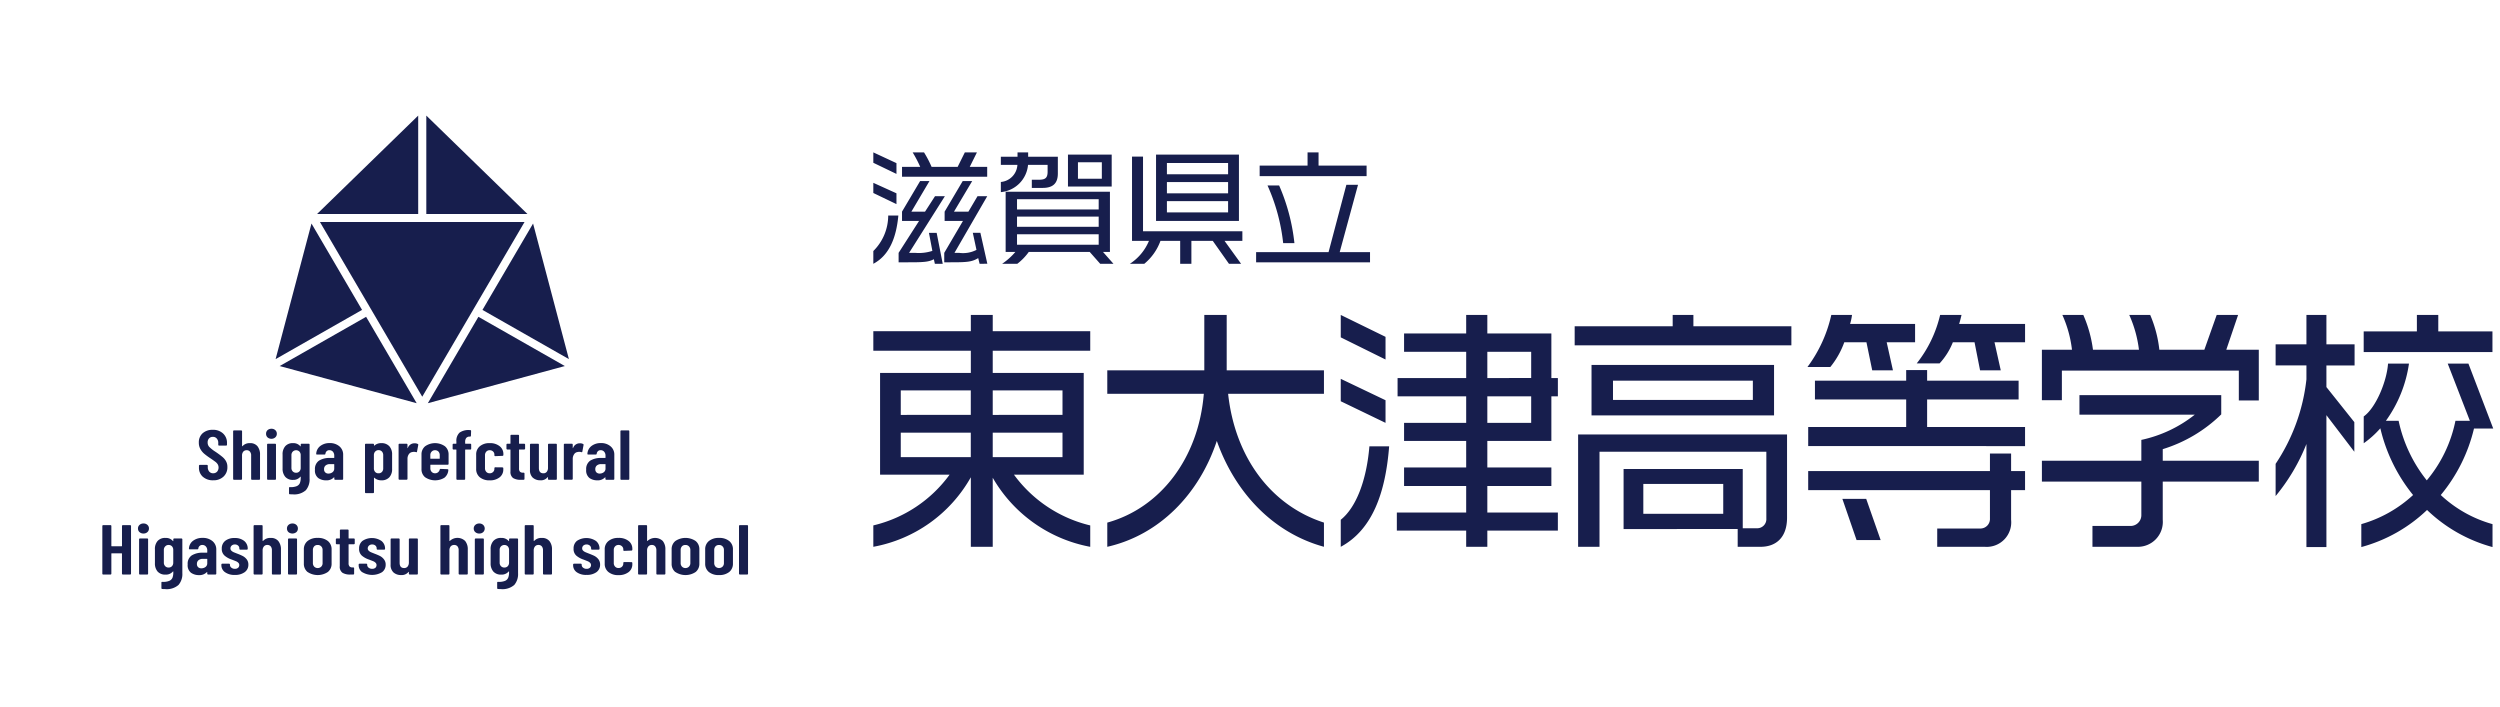 <svg id="pc_header_logo2.svg" xmlns="http://www.w3.org/2000/svg" width="268.726" height="76.044" viewBox="0 0 268.726 76.044">
  <rect id="長方形_1683" data-name="長方形 1683" width="221" height="76.044" fill="#fff" opacity="0"/>
  <g id="logo2" transform="translate(11 12)">
    <g id="グループ_1736" data-name="グループ 1736" transform="translate(82.874 4.379)">
      <path id="合体_28" data-name="合体 28" d="M38.229,11.977,36.489,9.515h-2.3v2.462H32.984V9.515H30.864a5.711,5.711,0,0,1-1.739,2.462h-1.55a5.419,5.419,0,0,0,2.052-2.462h-1.82V.453H28.99V8.478H39.669V9.515H37.753l1.779,2.462Zm-13.842,0L23.259,10.7H16.71a5.992,5.992,0,0,1-1.237,1.278h-1.63A7.045,7.045,0,0,0,15.269,10.7H14.223V4.232H25.433V10.7h-.747l1.128,1.278Zm-.163-2.049V8.8H15.446V9.928Zm0-1.929V6.907H15.446V8Zm0-1.864v-1.1H15.446v1.1Zm-12.8,5.841-.15-.612c-.706.426-1.237.452-3.016.452H7.623V10.8L9.633,7.372H7.664v-1L9.606,3.087h1.02L8.669,6.374h1.55L11.2,4.71h1.046L8.723,10.8h.489a3.152,3.152,0,0,0,1.875-.319l-.394-1.837h.815l.747,3.327Zm-4.81,0-.108-.492c-.585.319-1.2.332-2.935.332H2.718V10.8l2.2-3.433H3.085v-1L5.028,3.087H6.033L4.09,6.374H5.557L6.631,4.71h1.06L3.846,10.8h.639a4.691,4.691,0,0,0,1.861-.212L5.979,8.649h.829l.652,3.327ZM0,11.976V10.605A5.386,5.386,0,0,0,1.6,6.786H2.69C2.473,9.168,1.712,11.072,0,11.976Zm41.146-.159V10.726h7.786l1.915-7.239H52.1l-1.97,7.239h3.261v1.091Zm2.908-2.063a20.386,20.386,0,0,0-1.684-6.2h1.249a21.036,21.036,0,0,1,1.644,6.2ZM30.389,7.372V.24H39.3V7.372Zm7.745-.918V5.243H31.558V6.455Zm0-2.05V3.194H31.558V4.4Zm0-2.049V1.145H31.558V2.356ZM0,4.366V3.273L2.487,4.4V5.562Zm13.707-.094V3.181a1.951,1.951,0,0,0,1.78-1.836h-1.78V.466H15.5V0h1.142V.466h3.192v1.81c0,1.118-.6,1.543-1.63,1.543H17.036V2.941h.747c.68,0,.951-.173.951-.865V1.345H16.629A3.226,3.226,0,0,1,13.707,4.272Zm7.215-.6V.24h4.7V3.673Zm3.641-.838V1.066H21.995V2.835ZM3.085,2.621V1.558H5.041A13.241,13.241,0,0,0,4.226,0H5.449a11.876,11.876,0,0,1,.815,1.558h2.8L9.838,0h1.3l-.774,1.558h1.875V2.621Zm38.442-.066V1.425h5.149V0h1.182V1.425h5.164v1.13ZM0,1.118V0L2.487,1.157V2.316Z" transform="translate(0 0)" fill="#171e4d" stroke="rgba(0,0,0,0)" stroke-miterlimit="10" stroke-width="1"/>
      <path id="合体_29" data-name="合体 29" d="M167.01,20.964a16.429,16.429,0,0,1-7.065,3.987V22.486a13.751,13.751,0,0,0,5.564-3.129,17.827,17.827,0,0,1-3.519-7.172,10.233,10.233,0,0,1-1.786,1.607V10.911c1.319-.941,2.484-3.793,2.613-5.677h2.251a13.88,13.88,0,0,1-2.484,6.148h1.371a15.366,15.366,0,0,0,3.027,6.4,14.413,14.413,0,0,0,3.08-6.4h1.553l-2.381-6.148h2.225l2.666,6.979h-2.07a17.489,17.489,0,0,1-3.57,7.145,13.415,13.415,0,0,0,5.563,3.129v2.465A16.322,16.322,0,0,1,167.01,20.964Zm-12.965,3.987V13.874a20.762,20.762,0,0,1-3.312,5.594V16.006a20.314,20.314,0,0,0,3.312-9.082v-1.5h-3.312V3.157h3.312V0h2.148V3.157h3.028V5.428h-3.028V7.754l3,3.766v3.185l-3-3.933V24.951Zm-23-.028V22.681h4.166A1.159,1.159,0,0,0,136.3,21.49V17.918H125.611V15.674H136.3V13.432a13.9,13.9,0,0,0,5.746-2.714h-12.4v-2.1h15.242V10.69a15.505,15.505,0,0,1-6.287,3.737v1.247h10.324v2.243H138.6v4.1a2.68,2.68,0,0,1-2.743,2.906Zm-16.686,0V22.957h4.684a1.027,1.027,0,0,0,.983-1.08V18.831H100.489V16.782h19.537V14.9H122.3v1.883h1.5v2.049h-1.5v3.185a2.635,2.635,0,0,1-2.8,2.908Zm-21.448,0v-1.91H80.646V16.561H93.455V22.93h1.578a.983.983,0,0,0,.958-1.052V14.706H78.058V24.923h-2.3V12.849H98.216v8.945c0,2.161-1.216,3.129-2.847,3.129Zm-1.553-3.545V18.166H82.767v3.212ZM63.726,24.923V23.179H56.273V21.241h7.453V18.388H57.05V16.394h6.676V13.542H57.05V11.6h6.676V8.751H56.352V6.786h7.375V3.96H57.05V1.994h6.676V0H66V1.994h6.883V6.786h.7V8.751h-.7v4.791H66v2.853h6.883v1.994H66v2.853h7.582v1.938H66v1.744ZM70.713,11.6V8.751H66V11.6Zm0-4.82V3.96H66V6.784ZM50.244,24.923V22.017c1.63-1.3,2.769-4.182,3.079-7.893h2.122C55.057,19.137,53.634,23.1,50.244,24.923ZM36.922,13.542c-1.889,5.705-6.159,10.108-11.774,11.381v-2.6c5.693-1.579,9.807-6.9,10.377-13.846H25.148V5.955H35.577V0h2.407V5.955H48.438v2.52h-10.3c.751,6.95,4.71,12.045,10.3,13.846v2.6C42.978,23.428,38.889,19.109,36.922,13.542ZM12.835,17.5v7.421H10.481V17.448A15.154,15.154,0,0,1,0,24.923v-2.3a14.166,14.166,0,0,0,8.2-5.456H.725V6.231h9.756V3.85H0v-2.1H10.481V0h2.355V1.745H23.316v2.1H12.835V6.231h9.781V17.169h-7.5a14.252,14.252,0,0,0,8.2,5.456v2.3A15.351,15.351,0,0,1,12.835,17.5Zm7.5-2.216V12.656h-7.5v2.631Zm-9.859,0V12.656H2.95v2.631Zm9.859-4.542V8.114h-7.5v2.631Zm-9.859,0V8.114H2.95v2.631ZM105.69,24.2l-1.527-4.431h2.562l1.553,4.431Zm-5.2-10.108V12.046h10.532V9.083h-9.807V7.062h9.807V5.926h2.251V7.062h9.834V9.083h-9.834v2.964H123.8V14.1ZM50.244,9.277V6.868l4.813,2.3V11.6ZM77.2,10.8V5.373H96.819V10.8ZM94.541,9.139V7.062H79.507V9.139Zm52.237.055V5.982h-19.02V9.166h-2.148V3.738h3.234A12.645,12.645,0,0,0,127.81,0h2.251A13.622,13.622,0,0,1,131.1,3.738h4.943A12.905,12.905,0,0,0,135,0h2.252a13.133,13.133,0,0,1,.983,3.737h4.839L144.4,0h2.3l-1.268,3.737h3.493V9.194Zm-27.814-3.24-.595-3.019h-2.329a7.3,7.3,0,0,1-1.424,2.271h-2.458A13.2,13.2,0,0,0,114.67,0h2.3c-.077.332-.156.664-.259.97h7.09V2.935h-3.286l.673,3.019Zm-11.592,0-.621-3.019H104.37a9.093,9.093,0,0,1-1.5,2.659h-2.458A14.735,14.735,0,0,0,102.973,0H105.2a5.735,5.735,0,0,1-.208.97h6.987V2.935h-3.053l.673,3.019ZM50.244,2.41V0l4.813,2.354V4.791ZM160.2,3.988V1.772h5.718V0h2.3V1.772h5.822V3.988Zm-84.812-.72V1.218H85.924V0H88.15V1.218H98.682v2.05Z" transform="translate(0 17.474)" fill="#171e4d" stroke="rgba(0,0,0,0)" stroke-miterlimit="10" stroke-width="1"/>
    </g>
    <g id="グループ_1744" data-name="グループ 1744">
      <path id="合体_39" data-name="合体 39" d="M42.541,17.224c-.068-.006-.1-.036-.1-.1v-.583c0-.067.036-.093.109-.084a1.732,1.732,0,0,0,.73-.106.637.637,0,0,0,.344-.334,1.478,1.478,0,0,0,.095-.576v-.084a.03.03,0,0,0-.018-.027c-.014,0-.023,0-.032.019a.977.977,0,0,1-.79.328,1.072,1.072,0,0,1-.847-.328,1.314,1.314,0,0,1-.295-.9V12.962a1.283,1.283,0,0,1,.3-.909,1.069,1.069,0,0,1,.843-.319.983.983,0,0,1,.79.324c.009.014.018.023.032.019a.024.024,0,0,0,.018-.026v-.165a.087.087,0,0,1,.028-.067.106.106,0,0,1,.072-.027h.767a.106.106,0,0,1,.072.027.087.087,0,0,1,.028.067v3.639a1.794,1.794,0,0,1-.408,1.263,1.932,1.932,0,0,1-1.46.445C42.7,17.232,42.6,17.228,42.541,17.224Zm.309-4.581a.531.531,0,0,0-.141.387v1.357a.526.526,0,0,0,.141.384.49.49,0,0,0,.367.146.476.476,0,0,0,.363-.146.551.551,0,0,0,.14-.384V13.029a.565.565,0,0,0-.14-.392.522.522,0,0,0-.73.006Zm-36.4,4.581c-.069-.006-.1-.036-.1-.1v-.583c0-.067.036-.093.109-.084a1.712,1.712,0,0,0,.73-.106.643.643,0,0,0,.349-.334,1.573,1.573,0,0,0,.09-.576v-.084a.025.025,0,0,0-.017-.027c-.009,0-.018,0-.032.019a.967.967,0,0,1-.784.328,1.078,1.078,0,0,1-.853-.328,1.315,1.315,0,0,1-.289-.9V12.962a1.282,1.282,0,0,1,.295-.909,1.085,1.085,0,0,1,.848-.319.974.974,0,0,1,.784.324c.014.014.023.023.032.019s.017-.009.017-.026v-.165a.087.087,0,0,1,.028-.067.116.116,0,0,1,.072-.027H8.5a.1.1,0,0,1,.068.027.078.078,0,0,1,.032.067v3.639a1.773,1.773,0,0,1-.413,1.263,1.923,1.923,0,0,1-1.46.445C6.6,17.232,6.512,17.228,6.453,17.224Zm.308-4.581a.534.534,0,0,0-.146.387v1.357a.529.529,0,0,0,.146.384.473.473,0,0,0,.362.146.486.486,0,0,0,.367-.146.548.548,0,0,0,.136-.384V13.029a.563.563,0,0,0-.136-.392.486.486,0,0,0-.367-.146A.458.458,0,0,0,6.762,12.643ZM65.2,15.4a1.13,1.13,0,0,1-.4-.9V12.966a1.124,1.124,0,0,1,.4-.9,1.65,1.65,0,0,1,1.084-.334,1.671,1.671,0,0,1,1.1.334,1.121,1.121,0,0,1,.4.9v1.526a1.126,1.126,0,0,1-.394.9,1.684,1.684,0,0,1-1.1.334A1.653,1.653,0,0,1,65.2,15.4Zm.712-2.761a.566.566,0,0,0-.141.392v1.4a.555.555,0,0,0,.141.388.547.547,0,0,0,.757,0,.518.518,0,0,0,.146-.388v-1.4a.526.526,0,0,0-.146-.387.49.49,0,0,0-.381-.152A.5.5,0,0,0,65.91,12.637ZM61.588,15.4a1.126,1.126,0,0,1-.394-.9V12.966a1.121,1.121,0,0,1,.4-.9,1.949,1.949,0,0,1,2.181,0,1.119,1.119,0,0,1,.4.9v1.526a1.126,1.126,0,0,1-.394.9,1.965,1.965,0,0,1-2.191,0Zm.717-2.761a.547.547,0,0,0-.141.392v1.4a.536.536,0,0,0,.141.388.5.5,0,0,0,.376.152.507.507,0,0,0,.376-.152.521.521,0,0,0,.149-.388v-1.4a.529.529,0,0,0-.149-.387.487.487,0,0,0-.376-.152A.5.5,0,0,0,62.3,12.637ZM54.4,15.4a1.122,1.122,0,0,1-.4-.9V12.962a1.109,1.109,0,0,1,.4-.891,1.616,1.616,0,0,1,1.083-.338,1.659,1.659,0,0,1,1.088.329,1.043,1.043,0,0,1,.4.836v.107a.069.069,0,0,1-.032.063.093.093,0,0,1-.068.026l-.77.032c-.069,0-.1-.032-.1-.093v-.072a.446.446,0,0,0-.146-.329.506.506,0,0,0-.372-.142.474.474,0,0,0-.367.152.538.538,0,0,0-.141.387v1.4a.536.536,0,0,0,.141.387.474.474,0,0,0,.367.152.521.521,0,0,0,.372-.137A.474.474,0,0,0,56,14.493v-.074a.077.077,0,0,1,.026-.063.1.1,0,0,1,.074-.03l.77.009a.093.093,0,0,1,.068.026.081.081,0,0,1,.032.067v.133a1.037,1.037,0,0,1-.4.846,1.7,1.7,0,0,1-1.088.325A1.63,1.63,0,0,1,54.4,15.4Zm-32.339,0a1.13,1.13,0,0,1-.4-.9V12.966a1.123,1.123,0,0,1,.4-.9,1.639,1.639,0,0,1,1.083-.334,1.671,1.671,0,0,1,1.1.334,1.134,1.134,0,0,1,.4.9v1.526a1.114,1.114,0,0,1-.4.9,1.958,1.958,0,0,1-2.186,0Zm.712-2.761a.565.565,0,0,0-.14.392v1.4a.554.554,0,0,0,.14.388.51.51,0,0,0,.376.152.509.509,0,0,0,.526-.54v-1.4a.525.525,0,0,0-.145-.387.5.5,0,0,0-.381-.152A.506.506,0,0,0,22.769,12.637ZM9.537,15.482a1.012,1.012,0,0,1-.363-.9,1.069,1.069,0,0,1,.44-.971,2.139,2.139,0,0,1,1.188-.289h.435c.028,0,.042-.009.042-.036v-.2a.613.613,0,0,0-.149-.432.486.486,0,0,0-.376-.163.4.4,0,0,0-.291.1.42.42,0,0,0-.145.276c0,.063-.04.093-.109.093H9.4c-.067,0-.1-.03-.09-.093a1.1,1.1,0,0,1,.444-.828,1.625,1.625,0,0,1,1.016-.308,1.59,1.59,0,0,1,1.071.347,1.149,1.149,0,0,1,.408.916V15.58a.077.077,0,0,1-.031.063.093.093,0,0,1-.069.027h-.771a.088.088,0,0,1-.068-.027.077.077,0,0,1-.032-.063v-.147c0-.016,0-.026-.014-.03a.029.029,0,0,0-.036.014,1.114,1.114,0,0,1-.853.315A1.463,1.463,0,0,1,9.537,15.482Zm.808-1.357a.486.486,0,0,0-.177.405.446.446,0,0,0,.136.355.5.5,0,0,0,.34.116.743.743,0,0,0,.444-.142.484.484,0,0,0,.191-.405v-.432a.037.037,0,0,0-.042-.039H10.8A.71.71,0,0,0,10.344,14.125ZM31.3,15.446a1.086,1.086,0,0,1-.313-.855V11.885a.087.087,0,0,1,.028-.067.116.116,0,0,1,.072-.027h.767a.1.1,0,0,1,.072.027.091.091,0,0,1,.032.067V14.4c0,.382.159.571.48.571a.465.465,0,0,0,.376-.16.685.685,0,0,0,.136-.445v-2.48a.087.087,0,0,1,.027-.067.109.109,0,0,1,.073-.027h.766a.106.106,0,0,1,.072.027.085.085,0,0,1,.028.067V15.58a.084.084,0,0,1-.028.063.1.1,0,0,1-.072.027h-.766a.1.1,0,0,1-.073-.027.086.086,0,0,1-.027-.063v-.168a.038.038,0,0,0-.018-.033c-.013,0-.023,0-.031.019a.918.918,0,0,1-.781.326A1.2,1.2,0,0,1,31.3,15.446ZM51,15.425a.911.911,0,0,1-.394-.78v-.053a.072.072,0,0,1,.031-.062.094.094,0,0,1,.069-.027h.72a.093.093,0,0,1,.069.027.071.071,0,0,1,.031.062v.036a.373.373,0,0,0,.154.306.592.592,0,0,0,.381.122.509.509,0,0,0,.34-.112.374.374,0,0,0,.127-.289.333.333,0,0,0-.109-.255.7.7,0,0,0-.236-.156c-.082-.034-.232-.093-.449-.178a2.308,2.308,0,0,1-.779-.424.942.942,0,0,1-.3-.765,1.015,1.015,0,0,1,.367-.832,1.846,1.846,0,0,1,2.041.017,1.037,1.037,0,0,1,.381.845.077.077,0,0,1-.032.063.1.1,0,0,1-.073.026h-.7a.1.1,0,0,1-.073-.026.089.089,0,0,1-.027-.063v-.044a.4.4,0,0,0-.14-.306.554.554,0,0,0-.695,0,.409.409,0,0,0-.127.3.321.321,0,0,0,.1.241.787.787,0,0,0,.227.156c.082.04.223.093.418.17.231.089.431.173.59.253a1.335,1.335,0,0,1,.417.359.909.909,0,0,1,.176.571.968.968,0,0,1-.39.806,1.734,1.734,0,0,1-1.061.294A1.7,1.7,0,0,1,51,15.425Zm-23.056,0a.921.921,0,0,1-.39-.78v-.053a.077.077,0,0,1,.028-.062.108.108,0,0,1,.072-.027h.716a.1.1,0,0,1,.074.027.08.08,0,0,1,.026.062v.036a.386.386,0,0,0,.155.306.6.6,0,0,0,.381.122.523.523,0,0,0,.346-.112.388.388,0,0,0,.122-.289.334.334,0,0,0-.109-.255.678.678,0,0,0-.231-.156c-.082-.034-.235-.093-.453-.178a2.312,2.312,0,0,1-.78-.424.942.942,0,0,1-.3-.765,1,1,0,0,1,.372-.832,1.838,1.838,0,0,1,2.036.017,1.035,1.035,0,0,1,.381.845.089.089,0,0,1-.027.063.107.107,0,0,1-.073.026h-.7a.091.091,0,0,1-.069-.026.077.077,0,0,1-.032-.063v-.044a.393.393,0,0,0-.136-.306.507.507,0,0,0-.345-.12.491.491,0,0,0-.349.125.413.413,0,0,0-.131.3.325.325,0,0,0,.1.241.758.758,0,0,0,.222.156c.086.04.222.093.417.17a6.033,6.033,0,0,1,.59.253,1.28,1.28,0,0,1,.417.359.882.882,0,0,1,.182.571.962.962,0,0,1-.394.806,2.062,2.062,0,0,1-2.113,0Zm-14.747,0a.911.911,0,0,1-.4-.78v-.053a.081.081,0,0,1,.027-.062.11.11,0,0,1,.073-.027h.721a.088.088,0,0,1,.068.027.081.081,0,0,1,.032.062v.036a.372.372,0,0,0,.155.306.594.594,0,0,0,.376.122.511.511,0,0,0,.344-.112.39.39,0,0,0,.127-.289.333.333,0,0,0-.108-.255.7.7,0,0,0-.236-.156c-.082-.034-.231-.093-.449-.178a2.253,2.253,0,0,1-.779-.424.945.945,0,0,1-.309-.765,1.018,1.018,0,0,1,.372-.832,1.561,1.561,0,0,1,1.007-.3,1.555,1.555,0,0,1,1.034.316,1.046,1.046,0,0,1,.376.845.088.088,0,0,1-.026.063.1.1,0,0,1-.074.026h-.7a.1.1,0,0,1-.1-.089v-.044a.393.393,0,0,0-.136-.306.509.509,0,0,0-.346-.12.5.5,0,0,0-.348.125.4.4,0,0,0-.128.3.321.321,0,0,0,.1.241.808.808,0,0,0,.222.156c.086.04.227.093.422.17a5.861,5.861,0,0,1,.584.253,1.346,1.346,0,0,1,.423.359.909.909,0,0,1,.176.571.959.959,0,0,1-.4.806,1.707,1.707,0,0,1-1.056.294A1.7,1.7,0,0,1,13.2,15.425Zm55.339.245a.088.088,0,0,1-.068-.027.092.092,0,0,1-.032-.063V10.446a.1.1,0,0,1,.032-.063.093.093,0,0,1,.068-.026h.771a.114.114,0,0,1,.072.026.088.088,0,0,1,.027.063V15.58a.086.086,0,0,1-.027.063.108.108,0,0,1-.072.027Zm-8.884,0a.108.108,0,0,1-.072-.027.083.083,0,0,1-.027-.063V13.064a.642.642,0,0,0-.128-.421.432.432,0,0,0-.358-.152.463.463,0,0,0-.376.159.654.654,0,0,0-.136.437V15.58a.087.087,0,0,1-.028.063.092.092,0,0,1-.072.027h-.767a.108.108,0,0,1-.072-.027.087.087,0,0,1-.028-.063V10.446a.089.089,0,0,1,.028-.063.114.114,0,0,1,.072-.026h.767a.1.1,0,0,1,.072.026.089.089,0,0,1,.028.063v1.589c0,.014.009.021.023.027s.027-.01.045-.027a1.2,1.2,0,0,1,1.618.027,1.4,1.4,0,0,1,.281.934V15.58a.091.091,0,0,1-.031.063.1.1,0,0,1-.073.027Zm-12.185,0a.092.092,0,0,1-.072-.027.084.084,0,0,1-.028-.063V13.064a.642.642,0,0,0-.127-.421.442.442,0,0,0-.363-.152.455.455,0,0,0-.372.159.654.654,0,0,0-.136.437V15.58a.083.083,0,0,1-.027.063.1.1,0,0,1-.073.027h-.765a.115.115,0,0,1-.074-.027.089.089,0,0,1-.027-.063V10.446a.091.091,0,0,1,.027-.063.121.121,0,0,1,.074-.026h.765a.106.106,0,0,1,.073.026.085.085,0,0,1,.027.063v1.589c0,.014.009.021.023.027s.028-.01.046-.027a1.025,1.025,0,0,1,.793-.3,1.008,1.008,0,0,1,.822.329,1.4,1.4,0,0,1,.281.934V15.58a.086.086,0,0,1-.027.063.109.109,0,0,1-.072.027Zm-7.328,0a.093.093,0,0,1-.069-.027.077.077,0,0,1-.031-.063V11.885a.077.077,0,0,1,.031-.067.1.1,0,0,1,.069-.027h.771a.116.116,0,0,1,.072.027.085.085,0,0,1,.028.067V15.58a.084.084,0,0,1-.028.063.108.108,0,0,1-.072.027Zm-1.737,0a.09.09,0,0,1-.069-.027.077.077,0,0,1-.032-.063V13.064a.641.641,0,0,0-.122-.421.439.439,0,0,0-.362-.152.47.47,0,0,0-.376.159.677.677,0,0,0-.132.437V15.58a.086.086,0,0,1-.027.063.108.108,0,0,1-.072.027h-.771a.088.088,0,0,1-.068-.027.077.077,0,0,1-.032-.063V10.446a.079.079,0,0,1,.032-.063.093.093,0,0,1,.068-.026h.771a.114.114,0,0,1,.072.026.088.088,0,0,1,.027.063v1.589c0,.014.009.021.023.027s.028-.01.045-.027A1.191,1.191,0,0,1,39,12.063a1.4,1.4,0,0,1,.281.934V15.58a.077.077,0,0,1-.032.063.09.09,0,0,1-.068.027Zm-11.732,0a1.553,1.553,0,0,1-.857-.19.787.787,0,0,1-.291-.713V12.451a.035.035,0,0,0-.04-.037H25.2a.1.1,0,0,1-.1-.093v-.435a.091.091,0,0,1,.032-.067.1.1,0,0,1,.072-.027h.291c.027,0,.04-.013.04-.039v-.835a.067.067,0,0,1,.032-.06.092.092,0,0,1,.068-.029h.735a.093.093,0,0,1,.072.029.074.074,0,0,1,.028.06v.835c0,.026.017.039.045.039h.517a.116.116,0,0,1,.073.027.089.089,0,0,1,.027.067v.435a.094.094,0,0,1-.027.067.115.115,0,0,1-.073.026h-.517c-.028,0-.045.014-.045.037V14.44a.487.487,0,0,0,.114.371.431.431,0,0,0,.322.093h.059a.1.1,0,0,1,.073.027.081.081,0,0,1,.027.062v.587a.089.089,0,0,1-.027.063.1.1,0,0,1-.073.027Zm-6.612,0a.09.09,0,0,1-.068-.027.094.094,0,0,1-.031-.063V11.885a.093.093,0,0,1,.031-.067.1.1,0,0,1,.068-.027h.771a.116.116,0,0,1,.073.027.089.089,0,0,1,.027.067V15.58a.089.089,0,0,1-.027.063.109.109,0,0,1-.073.027Zm-1.731,0a.094.094,0,0,1-.073-.027.086.086,0,0,1-.027-.063V13.064a.642.642,0,0,0-.127-.421.442.442,0,0,0-.363-.152.455.455,0,0,0-.372.159.654.654,0,0,0-.136.437V15.58a.086.086,0,0,1-.027.063.109.109,0,0,1-.073.027h-.765a.1.1,0,0,1-.074-.027.094.094,0,0,1-.031-.063V10.446a.1.1,0,0,1,.031-.063.11.11,0,0,1,.074-.026h.765a.115.115,0,0,1,.073.026.088.088,0,0,1,.027.063v1.589c0,.014.009.021.023.027s.027-.01.046-.027a1.025,1.025,0,0,1,.793-.3,1.006,1.006,0,0,1,.821.329A1.4,1.4,0,0,1,19.2,13V15.58a.089.089,0,0,1-.027.063.11.11,0,0,1-.073.027Zm-14.276,0a.108.108,0,0,1-.072-.027.084.084,0,0,1-.028-.063V11.885a.085.085,0,0,1,.028-.067.116.116,0,0,1,.072-.027H4.82a.119.119,0,0,1,.073.027.086.086,0,0,1,.026.067V15.58a.085.085,0,0,1-.026.063.111.111,0,0,1-.073.027Zm-1.841,0a.1.1,0,0,1-.1-.09V13.43a.037.037,0,0,0-.041-.04H1.011a.037.037,0,0,0-.041.04V15.58a.089.089,0,0,1-.027.063.109.109,0,0,1-.073.027H.1a.094.094,0,0,1-.073-.027A.094.094,0,0,1,0,15.58V10.446a.1.1,0,0,1,.031-.063A.1.1,0,0,1,.1,10.357H.87a.115.115,0,0,1,.073.026.091.091,0,0,1,.027.063v2.142a.036.036,0,0,0,.041.04H2.072a.036.036,0,0,0,.041-.04V10.446a.1.1,0,0,1,.1-.089h.771a.114.114,0,0,1,.072.026.089.089,0,0,1,.028.063V15.58a.087.087,0,0,1-.028.063.108.108,0,0,1-.072.027Zm37.88-4.559a.514.514,0,0,1-.168-.388.507.507,0,0,1,.168-.388.61.61,0,0,1,.426-.152.591.591,0,0,1,.421.152.536.536,0,0,1,0,.776.587.587,0,0,1-.417.15A.609.609,0,0,1,40.093,11.111Zm-20.081,0a.514.514,0,0,1-.163-.388.508.508,0,0,1,.163-.388.612.612,0,0,1,.426-.152.579.579,0,0,1,.422.152.508.508,0,0,1,.163.388.514.514,0,0,1-.163.388.674.674,0,0,1-.849,0ZM4,11.111a.5.5,0,0,1-.168-.388A.493.493,0,0,1,4,10.334a.6.6,0,0,1,.426-.152.592.592,0,0,1,.421.152.5.5,0,0,1,.164.388.514.514,0,0,1-.168.388.6.6,0,0,1-.417.15A.6.6,0,0,1,4,11.111Zm16.166-4.07c-.068,0-.1-.037-.1-.1V6.358c0-.066.037-.093.109-.084a1.722,1.722,0,0,0,.72-.106.65.65,0,0,0,.34-.334,1.562,1.562,0,0,0,.09-.576V5.174c0-.013,0-.026-.017-.026s-.023,0-.032.017a.952.952,0,0,1-.775.331,1.053,1.053,0,0,1-.839-.331,1.329,1.329,0,0,1-.287-.9V2.778a1.3,1.3,0,0,1,.291-.908,1.059,1.059,0,0,1,.835-.325.965.965,0,0,1,.775.325c.009.017.023.027.032.021s.017-.009.017-.026V1.7a.094.094,0,0,1,.028-.067.1.1,0,0,1,.072-.026h.753a.1.1,0,0,1,.072.026.09.09,0,0,1,.027.067V5.34a1.79,1.79,0,0,1-.4,1.263,1.874,1.874,0,0,1-1.438.445C20.32,7.048,20.23,7.044,20.171,7.041Zm.3-4.582a.533.533,0,0,0-.14.387V4.2a.523.523,0,0,0,.14.382.482.482,0,0,0,.363.147.463.463,0,0,0,.357-.147.539.539,0,0,0,.136-.382V2.845a.56.56,0,0,0-.136-.392.51.51,0,0,0-.72.006Zm7.868,4.461a.091.091,0,0,1-.069-.027.078.078,0,0,1-.031-.066V1.7a.083.083,0,0,1,.031-.067.1.1,0,0,1,.069-.026H29.1a.115.115,0,0,1,.073.026A.1.1,0,0,1,29.2,1.7V1.79a.029.029,0,0,0,.023.027.054.054,0,0,0,.041-.027,1.083,1.083,0,0,1,.726-.245,1.115,1.115,0,0,1,.857.331,1.275,1.275,0,0,1,.3.9V4.306a1.275,1.275,0,0,1-.3.912,1.112,1.112,0,0,1-.857.326,1.188,1.188,0,0,1-.386-.063.953.953,0,0,1-.354-.209c-.009-.01-.023-.014-.032-.006A.027.027,0,0,0,29.2,5.3V6.826a.09.09,0,0,1-.027.066.109.109,0,0,1-.073.027Zm.992-4.471a.581.581,0,0,0-.136.4v1.4a.552.552,0,0,0,.136.391.462.462,0,0,0,.359.147.489.489,0,0,0,.371-.147.546.546,0,0,0,.136-.391v-1.4a.575.575,0,0,0-.136-.4.482.482,0,0,0-.371-.152A.456.456,0,0,0,29.336,2.449ZM52.369,5.3a1.025,1.025,0,0,1-.359-.9,1.086,1.086,0,0,1,.431-.972,2.115,2.115,0,0,1,1.175-.289h.431c.027,0,.04-.013.04-.034V2.9a.629.629,0,0,0-.149-.437.483.483,0,0,0-.372-.16.4.4,0,0,0-.286.1.438.438,0,0,0-.14.276c-.005.063-.042.093-.109.093h-.8c-.063,0-.1-.03-.09-.093a1.127,1.127,0,0,1,.44-.828,1.6,1.6,0,0,1,1-.312,1.527,1.527,0,0,1,1.052.352,1.14,1.14,0,0,1,.4.918V5.393a.085.085,0,0,1-.027.066.108.108,0,0,1-.072.027h-.757a.094.094,0,0,1-.1-.093V5.251a.034.034,0,0,0-.018-.033c-.009,0-.023,0-.032.014a1.083,1.083,0,0,1-.844.312A1.438,1.438,0,0,1,52.369,5.3Zm.794-1.359a.492.492,0,0,0-.173.405.453.453,0,0,0,.131.352.487.487,0,0,0,.34.119.722.722,0,0,0,.436-.142.479.479,0,0,0,.19-.405V3.838c0-.026-.013-.039-.04-.039h-.431A.705.705,0,0,0,53.163,3.941ZM40.574,5.214a1.127,1.127,0,0,1-.39-.908V2.778a1.116,1.116,0,0,1,.39-.895,1.567,1.567,0,0,1,1.066-.338,1.622,1.622,0,0,1,1.069.331,1.052,1.052,0,0,1,.4.841v.1a.09.09,0,0,1-.027.066A.1.1,0,0,1,43,2.913l-.757.03c-.063,0-.1-.03-.1-.093V2.778a.448.448,0,0,0-.141-.334.5.5,0,0,0-.367-.137.466.466,0,0,0-.363.152.555.555,0,0,0-.14.387v1.4a.563.563,0,0,0,.14.387.466.466,0,0,0,.363.152.486.486,0,0,0,.367-.142.456.456,0,0,0,.141-.339V4.234a.082.082,0,0,1,.031-.067.1.1,0,0,1,.069-.026L43,4.15a.109.109,0,0,1,.073.027.086.086,0,0,1,.027.062v.139a1.039,1.039,0,0,1-.4.845,1.643,1.643,0,0,1-1.069.322A1.6,1.6,0,0,1,40.574,5.214Zm-5.877,0a1.106,1.106,0,0,1-.39-.9V2.774a1.116,1.116,0,0,1,.39-.891,1.85,1.85,0,0,1,2.132,0,1.129,1.129,0,0,1,.39.891v1a.094.094,0,0,1-.027.067.106.106,0,0,1-.069.026H35.3c-.026,0-.041.013-.041.036v.344a.54.54,0,0,0,.141.387.481.481,0,0,0,.363.152.489.489,0,0,0,.326-.112.519.519,0,0,0,.177-.285.1.1,0,0,1,.1-.076l.735.032a.1.1,0,0,1,.068.026.082.082,0,0,1,.023.073,1.144,1.144,0,0,1-.421.818A1.916,1.916,0,0,1,34.7,5.214Zm.7-2.755a.527.527,0,0,0-.141.387v.338a.036.036,0,0,0,.041.04h.934c.023,0,.036-.013.036-.04V2.845a.56.56,0,0,0-.136-.392.493.493,0,0,0-.371-.146A.466.466,0,0,0,35.4,2.459ZM23.214,5.3a1.014,1.014,0,0,1-.358-.9,1.075,1.075,0,0,1,.431-.972,2.1,2.1,0,0,1,1.174-.289h.426c.027,0,.042-.013.042-.034V2.9a.651.651,0,0,0-.145-.437.494.494,0,0,0-.373-.16.4.4,0,0,0-.29.1.45.45,0,0,0-.141.276.092.092,0,0,1-.1.093h-.8c-.068,0-.1-.03-.09-.093a1.119,1.119,0,0,1,.44-.828,1.6,1.6,0,0,1,1-.312,1.548,1.548,0,0,1,1.056.352,1.152,1.152,0,0,1,.4.918V5.393a.074.074,0,0,1-.027.066.09.09,0,0,1-.068.027h-.757a.108.108,0,0,1-.072-.027.085.085,0,0,1-.027-.066V5.251c0-.019-.005-.029-.018-.033a.027.027,0,0,0-.032.014,1.081,1.081,0,0,1-.839.312A1.417,1.417,0,0,1,23.214,5.3Zm.793-1.359a.481.481,0,0,0-.172.405.434.434,0,0,0,.132.352.472.472,0,0,0,.335.119.72.72,0,0,0,.435-.142.48.48,0,0,0,.191-.405V3.838c0-.026-.015-.039-.042-.039h-.426A.7.7,0,0,0,24.007,3.941Zm-13.2,1.224a1.273,1.273,0,0,1-.421-.994V3.977a.075.075,0,0,1,.031-.066.092.092,0,0,1,.068-.029h.748a.112.112,0,0,1,.074.029.086.086,0,0,1,.027.066v.15a.712.712,0,0,0,.158.478.547.547,0,0,0,.418.182.578.578,0,0,0,.421-.17.694.694,0,0,0,.073-.792.989.989,0,0,0-.254-.275c-.113-.084-.285-.21-.526-.371a7.075,7.075,0,0,1-.667-.49,1.855,1.855,0,0,1-.417-.508,1.379,1.379,0,0,1-.168-.694A1.294,1.294,0,0,1,10.783.481,1.584,1.584,0,0,1,11.872.112a1.556,1.556,0,0,1,1.1.391A1.346,1.346,0,0,1,13.4,1.541V1.72a.079.079,0,0,1-.032.066.1.1,0,0,1-.068.027h-.739a.108.108,0,0,1-.073-.027.09.09,0,0,1-.027-.066v-.2a.672.672,0,0,0-.163-.473.53.53,0,0,0-.423-.178.54.54,0,0,0-.4.16.623.623,0,0,0-.155.452.678.678,0,0,0,.168.464,3.9,3.9,0,0,0,.662.521,9.02,9.02,0,0,1,.757.56,1.607,1.607,0,0,1,.394.474,1.24,1.24,0,0,1,.14.613,1.338,1.338,0,0,1-.421,1.034,1.535,1.535,0,0,1-1.1.392A1.584,1.584,0,0,1,10.811,5.165Zm35.468.1a1.083,1.083,0,0,1-.308-.853V1.7A.1.1,0,0,1,46,1.634a.1.1,0,0,1,.072-.026h.757a.1.1,0,0,1,.069.026.094.094,0,0,1,.028.067V4.216c0,.379.163.571.48.571a.443.443,0,0,0,.367-.16.684.684,0,0,0,.132-.445V1.7a.081.081,0,0,1,.032-.067A.093.093,0,0,1,48,1.608h.757a.114.114,0,0,1,.072.026.093.093,0,0,1,.027.067V5.393a.088.088,0,0,1-.027.066.108.108,0,0,1-.072.027H48a.088.088,0,0,1-.068-.027.077.077,0,0,1-.032-.066V5.228a.033.033,0,0,0-.014-.032c-.013,0-.023,0-.031.017a.9.9,0,0,1-.767.326A1.173,1.173,0,0,1,46.278,5.262Zm9.51.223a.093.093,0,0,1-.069-.027.09.09,0,0,1-.026-.066V.262A.08.08,0,0,1,55.719.2a.1.1,0,0,1,.069-.027h.763A.1.1,0,0,1,56.618.2a.081.081,0,0,1,.027.062V5.393a.093.093,0,0,1-.095.093ZM45,5.486a1.534,1.534,0,0,1-.849-.19.809.809,0,0,1-.281-.713V2.267c0-.023-.014-.037-.041-.037h-.291a.089.089,0,0,1-.068-.026.1.1,0,0,1-.031-.067V1.7a.1.1,0,0,1,.031-.067.1.1,0,0,1,.068-.026h.291a.036.036,0,0,0,.041-.04V.736A.091.091,0,0,1,43.9.669.122.122,0,0,1,43.97.646h.722a.108.108,0,0,1,.072.023.092.092,0,0,1,.028.067v.832a.036.036,0,0,0,.04.04h.513a.1.1,0,0,1,.068.026.1.1,0,0,1,.031.067v.435a.092.092,0,0,1-.031.067.089.089,0,0,1-.068.026h-.513a.035.035,0,0,0-.04.037v1.99a.5.5,0,0,0,.109.369.434.434,0,0,0,.322.093h.055a.108.108,0,0,1,.072.027.079.079,0,0,1,.027.062v.584a.088.088,0,0,1-.027.066.108.108,0,0,1-.072.027Zm-6.843,0a.088.088,0,0,1-.068-.027.079.079,0,0,1-.032-.066V2.277c0-.029-.013-.042-.041-.042h-.263a.084.084,0,0,1-.068-.026.1.1,0,0,1-.032-.063V1.7a.1.1,0,0,1,.032-.067.1.1,0,0,1,.068-.026h.263a.036.036,0,0,0,.041-.04V1.38A1.2,1.2,0,0,1,38.4.414,1.661,1.661,0,0,1,39.471.142h.069a.09.09,0,0,1,.068.027.1.1,0,0,1,.032.063l-.019.516a.093.093,0,0,1-.026.067.1.1,0,0,1-.074.026h-.04a.463.463,0,0,0-.363.147A.665.665,0,0,0,39,1.416v.152a.036.036,0,0,0,.04.04h.513a.093.093,0,0,1,.068.026.091.091,0,0,1,.028.067v.445a.086.086,0,0,1-.028.063.083.083,0,0,1-.068.026h-.513c-.027,0-.04.013-.04.042V5.393a.079.079,0,0,1-.032.066.09.09,0,0,1-.068.027Zm-20.348,0a.11.11,0,0,1-.073-.027.09.09,0,0,1-.027-.066V1.7a.1.1,0,0,1,.027-.067.116.116,0,0,1,.073-.026h.758a.1.1,0,0,1,.068.026.083.083,0,0,1,.031.067V5.393a.078.078,0,0,1-.031.066.092.092,0,0,1-.068.027Zm-1.714,0a.094.094,0,0,1-.1-.093V2.881a.616.616,0,0,0-.127-.422.423.423,0,0,0-.354-.152.453.453,0,0,0-.367.156.657.657,0,0,0-.131.441V5.393a.093.093,0,0,1-.032.066.09.09,0,0,1-.068.027h-.757a.108.108,0,0,1-.072-.027.085.085,0,0,1-.027-.066V.262A.076.076,0,0,1,14.09.2a.116.116,0,0,1,.072-.027h.757A.1.1,0,0,1,14.988.2a.084.084,0,0,1,.032.062V1.853c0,.013,0,.023.017.023a.049.049,0,0,0,.045-.023,1.006,1.006,0,0,1,.785-.308.992.992,0,0,1,.807.331,1.418,1.418,0,0,1,.276.939V5.393a.088.088,0,0,1-.027.066.109.109,0,0,1-.073.027Zm33.612-.009a.123.123,0,0,1-.072-.026.092.092,0,0,1-.028-.063V1.7a.094.094,0,0,1,.028-.067.114.114,0,0,1,.072-.026h.757a.1.1,0,0,1,.069.026.082.082,0,0,1,.031.067v.347c0,.019,0,.032.018.036s.018-.007.023-.03a.754.754,0,0,1,.725-.49.687.687,0,0,1,.346.074.094.094,0,0,1,.05.112l-.131.709c-.005.057-.045.074-.119.053a.733.733,0,0,0-.394-.009.513.513,0,0,0-.371.239.848.848,0,0,0-.146.5V5.388a.08.08,0,0,1-.031.063.1.1,0,0,1-.069.026Zm-17.763,0a.123.123,0,0,1-.072-.026.092.092,0,0,1-.028-.063V1.7a.094.094,0,0,1,.028-.067.114.114,0,0,1,.072-.026H32.7a.1.1,0,0,1,.069.026A.1.1,0,0,1,32.8,1.7v.347c0,.019,0,.032.014.036s.017-.007.027-.03a.743.743,0,0,1,.721-.49.7.7,0,0,1,.349.074.093.093,0,0,1,.046.112l-.132.709c0,.057-.042.074-.114.053A.749.749,0,0,0,33.5,2.48a.7.7,0,0,0-.182.023.532.532,0,0,0-.376.239.856.856,0,0,0-.141.5V5.388a.1.1,0,0,1-.031.063.1.1,0,0,1-.069.026ZM17.758.926A.514.514,0,0,1,17.6.536.508.508,0,0,1,17.758.15.6.6,0,0,1,18.181,0a.568.568,0,0,1,.412.15.5.5,0,0,1,.163.385.5.5,0,0,1-.167.391.6.6,0,0,1-.408.152A.615.615,0,0,1,17.758.926Z" transform="translate(0 34.088)" fill="#171e4d" stroke="rgba(0,0,0,0)" stroke-miterlimit="10" stroke-width="1"/>
      <g id="school_badge" transform="translate(18.471)">
        <path id="パス_1" data-name="パス 1" d="M4.167,15.9,0,31.654l15.917,4.317,15.917-4.317L27.667,15.9,15.918,4.467Z" transform="translate(0 -4.467)" fill="#fff" opacity="0"/>
        <path id="パス_50" data-name="パス 50" d="M4.776,17.757Z" transform="translate(-0.609 -6.322)" fill="#171e4d"/>
        <path id="パス_51" data-name="パス 51" d="M31.71,17.758Z" transform="translate(-4.043 -6.323)" fill="#171e4d"/>
        <path id="パス_52" data-name="パス 52" d="M18.243,4.467Z" transform="translate(-2.326 -4.467)" fill="#171e4d"/>
        <path id="パス_53" data-name="パス 53" d="M18.743,4.961v10.58H29.616Z" transform="translate(-2.39 -4.536)" fill="#171e4d"/>
        <path id="パス_54" data-name="パス 54" d="M16.155,4.961,5.282,15.541H16.155Z" transform="translate(-0.674 -4.536)" fill="#171e4d"/>
        <path id="パス_55" data-name="パス 55" d="M34.951,33.02,31.1,18.446,25.66,27.731Z" transform="translate(-3.271 -6.419)" fill="#171e4d"/>
        <path id="パス_56" data-name="パス 56" d="M.177,33.02l9.292-5.29L4.033,18.446Z" transform="translate(-0.023 -6.419)" fill="#171e4d"/>
        <path id="パス_57" data-name="パス 57" d="M.678,35.393l14.727,3.994L9.969,30.1Z" transform="translate(-0.087 -8.046)" fill="#171e4d"/>
        <path id="パス_58" data-name="パス 58" d="M5.642,18.258,16.637,37.036,27.631,18.258Z" transform="translate(-0.72 -6.392)" fill="#171e4d"/>
        <path id="パス_59" data-name="パス 59" d="M18.93,39.387l14.727-3.994L24.366,30.1Z" transform="translate(-2.413 -8.046)" fill="#171e4d"/>
      </g>
    </g>
  </g>
</svg>
